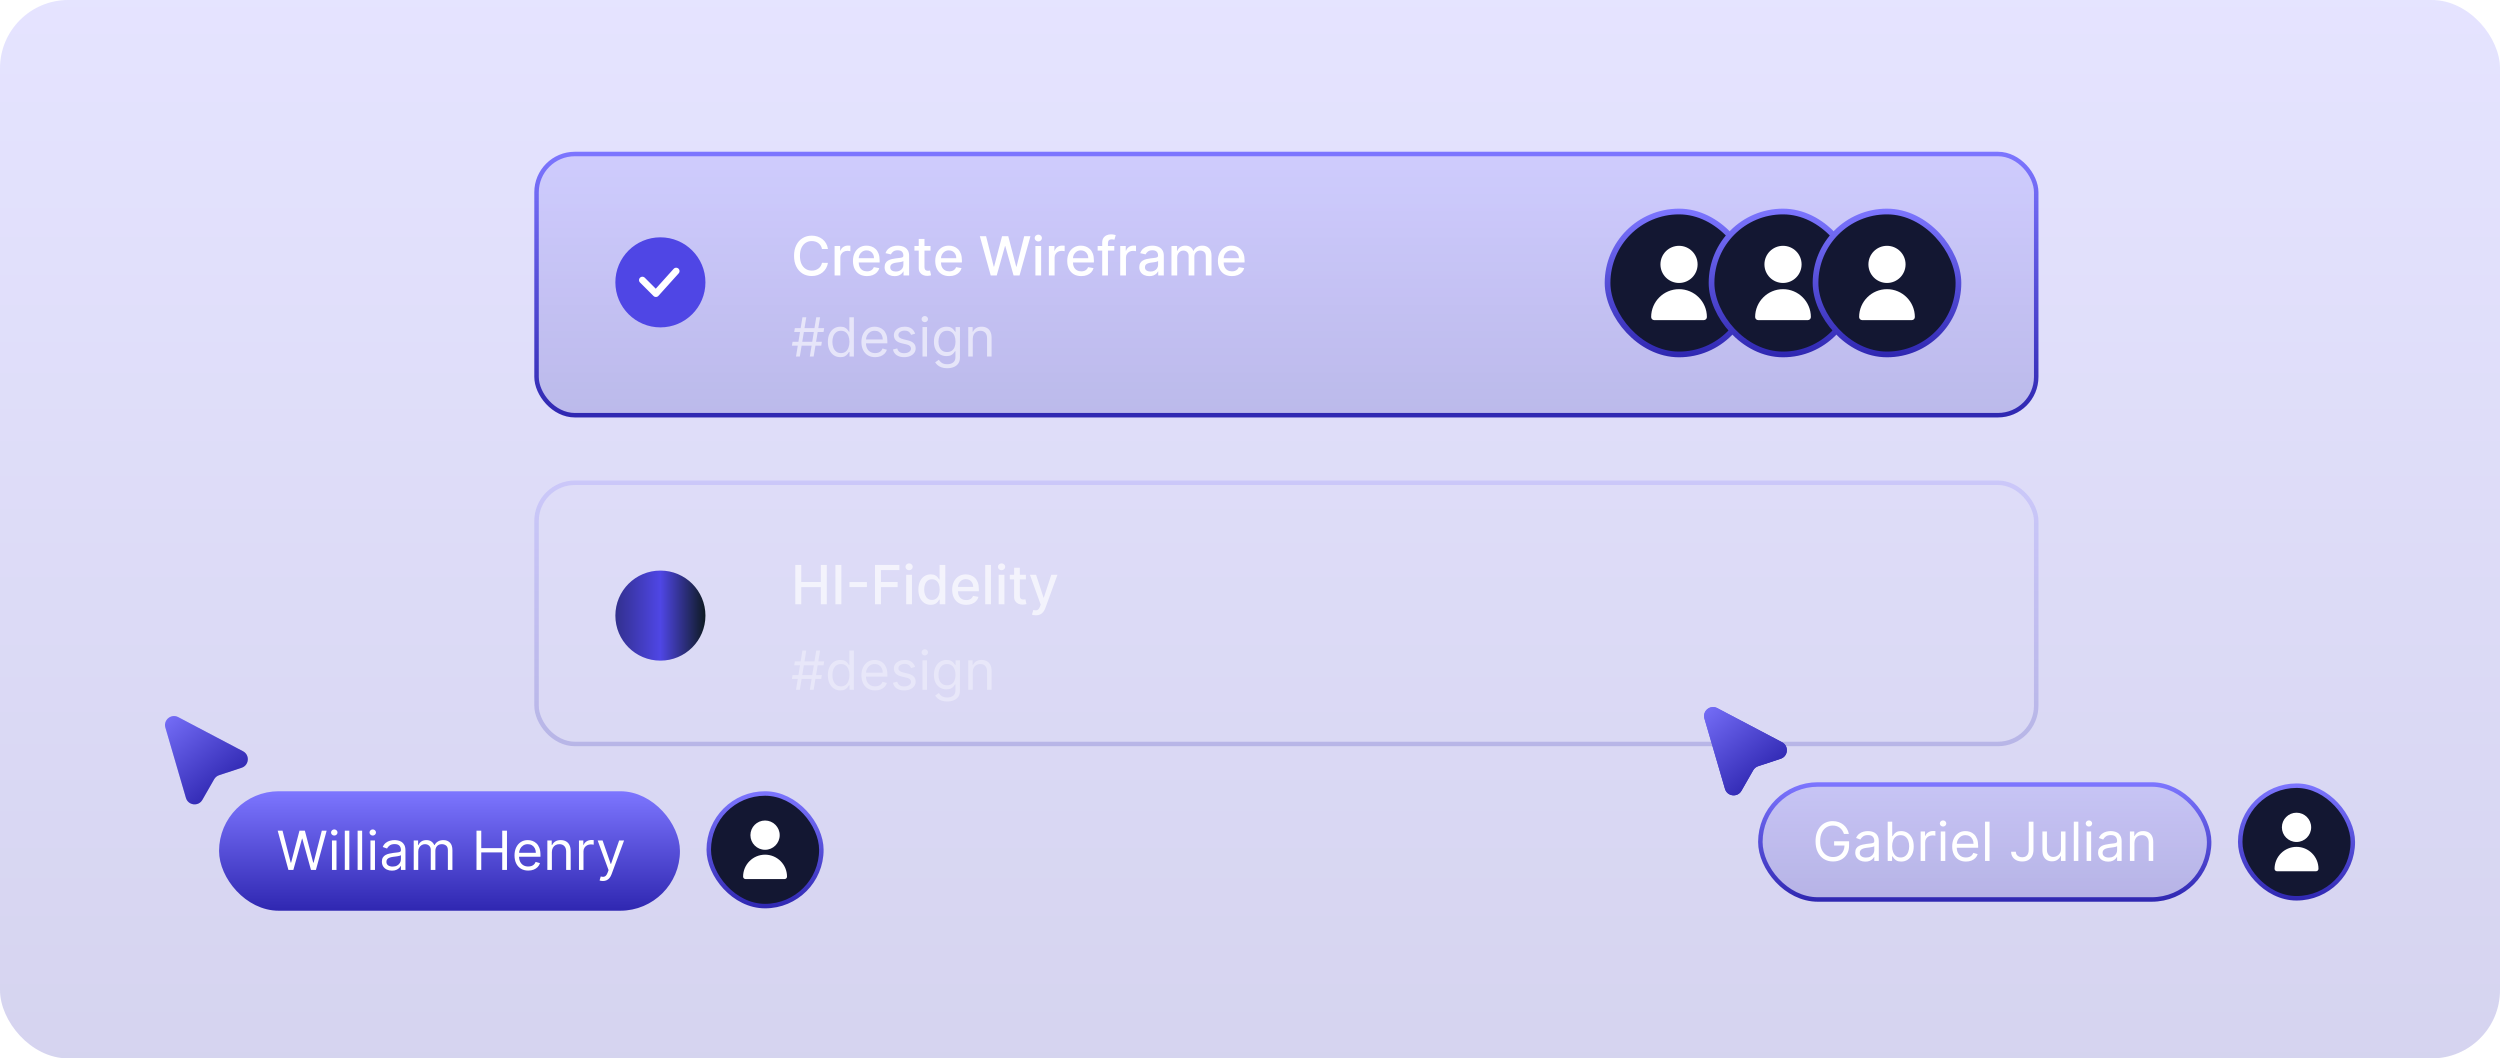 <svg width="659" height="279" viewBox="0 0 659 279" fill="none" xmlns="http://www.w3.org/2000/svg">
<rect width="659" height="279" rx="18" fill="url(#paint0_linear_6001_1010)" fill-opacity="0.2"/>
<g filter="url(#filter0_d_6001_1010)">
<path d="M42.408 190.611C41.82 188.599 43.938 186.868 45.794 187.845L62.869 196.84C64.721 197.816 64.495 200.538 62.507 201.195L56.578 203.154C56.022 203.338 55.554 203.721 55.263 204.229L52.162 209.649C51.122 211.466 48.41 211.146 47.822 209.136L42.408 190.611Z" fill="url(#paint1_linear_6001_1010)"/>
<path d="M42.693 190.529C42.178 188.768 44.033 187.252 45.656 188.108L62.73 197.103C64.351 197.956 64.154 200.339 62.414 200.914L56.485 202.872C55.859 203.079 55.332 203.51 55.005 204.082L51.905 209.502C50.995 211.092 48.621 210.811 48.107 209.053L42.693 190.529Z" stroke="url(#paint2_linear_6001_1010)" stroke-opacity="0.2" stroke-width="0.594"/>
</g>
<rect x="58.336" y="209.165" width="120.304" height="30.31" rx="15.155" fill="url(#paint3_linear_6001_1010)"/>
<rect x="58.336" y="209.165" width="120.304" height="30.31" rx="15.155" stroke="url(#paint4_linear_6001_1010)" stroke-width="1.187"/>
<path d="M76.029 229.32L73.196 218.959H74.471L76.636 227.397H76.737L78.943 218.959H80.359L82.565 227.397H82.666L84.831 218.959H86.106L83.273 229.32H81.978L79.692 221.064H79.611L77.324 229.32H76.029ZM87.507 229.32V221.549H88.701V229.32H87.507ZM88.114 220.254C87.882 220.254 87.681 220.175 87.512 220.017C87.347 219.858 87.264 219.668 87.264 219.445C87.264 219.222 87.347 219.032 87.512 218.873C87.681 218.715 87.882 218.636 88.114 218.636C88.347 218.636 88.546 218.715 88.711 218.873C88.88 219.032 88.964 219.222 88.964 219.445C88.964 219.668 88.88 219.858 88.711 220.017C88.546 220.175 88.347 220.254 88.114 220.254ZM92.082 218.959V229.32H90.888V218.959H92.082ZM95.462 218.959V229.32H94.268V218.959H95.462ZM97.649 229.32V221.549H98.843V229.32H97.649ZM98.256 220.254C98.023 220.254 97.823 220.175 97.654 220.017C97.489 219.858 97.406 219.668 97.406 219.445C97.406 219.222 97.489 219.032 97.654 218.873C97.823 218.715 98.023 218.636 98.256 218.636C98.489 218.636 98.688 218.715 98.853 218.873C99.022 219.032 99.106 219.222 99.106 219.445C99.106 219.668 99.022 219.858 98.853 220.017C98.688 220.175 98.489 220.254 98.256 220.254ZM103.316 229.502C102.824 229.502 102.377 229.409 101.975 229.224C101.574 229.035 101.255 228.763 101.019 228.409C100.783 228.052 100.665 227.62 100.665 227.114C100.665 226.669 100.753 226.308 100.928 226.032C101.104 225.752 101.338 225.532 101.631 225.374C101.925 225.215 102.249 225.097 102.603 225.02C102.96 224.939 103.319 224.875 103.68 224.828C104.152 224.767 104.535 224.721 104.829 224.691C105.125 224.657 105.341 224.602 105.476 224.524C105.614 224.446 105.683 224.312 105.683 224.119V224.079C105.683 223.58 105.547 223.192 105.274 222.915C105.004 222.639 104.594 222.5 104.044 222.5C103.474 222.5 103.028 222.625 102.704 222.875C102.38 223.124 102.152 223.391 102.021 223.674L100.888 223.269C101.09 222.797 101.36 222.43 101.697 222.167C102.038 221.9 102.409 221.715 102.81 221.61C103.215 221.502 103.613 221.448 104.004 221.448C104.254 221.448 104.54 221.479 104.864 221.539C105.191 221.597 105.506 221.716 105.81 221.898C106.117 222.081 106.371 222.355 106.574 222.723C106.776 223.091 106.877 223.583 106.877 224.2V229.32H105.683V228.267H105.623C105.542 228.436 105.407 228.617 105.218 228.809C105.029 229.001 104.778 229.165 104.464 229.299C104.151 229.434 103.768 229.502 103.316 229.502ZM103.498 228.429C103.97 228.429 104.368 228.337 104.692 228.151C105.019 227.966 105.265 227.726 105.431 227.433C105.599 227.139 105.683 226.831 105.683 226.507V225.414C105.633 225.475 105.522 225.531 105.35 225.581C105.181 225.628 104.985 225.671 104.763 225.708C104.544 225.741 104.329 225.772 104.12 225.799C103.915 225.822 103.748 225.843 103.619 225.86C103.309 225.9 103.019 225.966 102.749 226.057C102.483 226.144 102.267 226.278 102.102 226.456C101.94 226.632 101.859 226.871 101.859 227.175C101.859 227.59 102.012 227.903 102.319 228.116C102.63 228.325 103.023 228.429 103.498 228.429ZM109.056 229.32V221.549H110.21V222.764H110.311C110.473 222.349 110.734 222.027 111.095 221.797C111.456 221.565 111.889 221.448 112.395 221.448C112.908 221.448 113.334 221.565 113.675 221.797C114.019 222.027 114.287 222.349 114.479 222.764H114.56C114.759 222.362 115.058 222.044 115.456 221.807C115.854 221.568 116.331 221.448 116.887 221.448C117.582 221.448 118.15 221.666 118.592 222.101C119.034 222.533 119.255 223.205 119.255 224.119V229.32H118.061V224.119C118.061 223.546 117.904 223.136 117.591 222.89C117.277 222.644 116.908 222.521 116.483 222.521C115.936 222.521 115.513 222.686 115.213 223.016C114.913 223.344 114.763 223.758 114.763 224.261V229.32H113.549V223.998C113.549 223.556 113.405 223.2 113.119 222.93C112.832 222.657 112.463 222.521 112.011 222.521C111.7 222.521 111.41 222.603 111.141 222.769C110.874 222.934 110.658 223.163 110.493 223.457C110.331 223.747 110.25 224.082 110.25 224.463V229.32H109.056ZM125.606 229.32V218.959H126.861V223.573H132.385V218.959H133.639V229.32H132.385V224.686H126.861V229.32H125.606ZM139.247 229.482C138.498 229.482 137.853 229.316 137.31 228.986C136.77 228.652 136.353 228.187 136.06 227.59C135.77 226.989 135.625 226.291 135.625 225.495C135.625 224.699 135.77 223.998 136.06 223.391C136.353 222.78 136.762 222.305 137.284 221.964C137.81 221.62 138.424 221.448 139.126 221.448C139.53 221.448 139.93 221.516 140.325 221.651C140.719 221.786 141.078 222.005 141.402 222.308C141.726 222.608 141.984 223.006 142.176 223.502C142.368 223.998 142.464 224.608 142.464 225.333V225.839H136.475V224.807H141.25C141.25 224.369 141.163 223.978 140.987 223.634C140.815 223.29 140.569 223.018 140.249 222.819C139.932 222.62 139.557 222.521 139.126 222.521C138.65 222.521 138.239 222.639 137.891 222.875C137.547 223.108 137.283 223.411 137.097 223.785C136.912 224.16 136.819 224.561 136.819 224.989V225.677C136.819 226.264 136.92 226.762 137.122 227.17C137.328 227.574 137.613 227.883 137.977 228.095C138.342 228.305 138.765 228.409 139.247 228.409C139.561 228.409 139.844 228.365 140.097 228.278C140.353 228.187 140.574 228.052 140.76 227.873C140.945 227.691 141.088 227.465 141.19 227.195L142.343 227.519C142.222 227.91 142.018 228.254 141.731 228.551C141.444 228.844 141.09 229.074 140.669 229.239C140.247 229.401 139.773 229.482 139.247 229.482ZM145.474 224.645V229.32H144.281V221.549H145.434V222.764H145.535C145.717 222.369 145.994 222.052 146.365 221.813C146.736 221.57 147.215 221.448 147.801 221.448C148.328 221.448 148.788 221.556 149.182 221.772C149.577 221.984 149.884 222.308 150.103 222.743C150.322 223.175 150.432 223.721 150.432 224.382V229.32H149.238V224.463C149.238 223.853 149.08 223.377 148.763 223.037C148.446 222.693 148.011 222.521 147.457 222.521C147.076 222.521 146.736 222.603 146.436 222.769C146.139 222.934 145.904 223.175 145.732 223.492C145.56 223.809 145.474 224.193 145.474 224.645ZM152.614 229.32V221.549H153.767V222.723H153.848C153.99 222.339 154.246 222.027 154.617 221.787C154.988 221.548 155.406 221.428 155.871 221.428C155.959 221.428 156.069 221.43 156.2 221.433C156.332 221.436 156.431 221.442 156.499 221.448V222.662C156.458 222.652 156.365 222.637 156.22 222.617C156.079 222.593 155.929 222.581 155.77 222.581C155.393 222.581 155.055 222.661 154.758 222.819C154.465 222.974 154.232 223.19 154.06 223.467C153.892 223.74 153.807 224.052 153.807 224.403V229.32H152.614ZM158.919 232.234C158.717 232.234 158.537 232.217 158.378 232.183C158.22 232.153 158.11 232.122 158.049 232.092L158.353 231.04C158.643 231.114 158.899 231.141 159.122 231.121C159.344 231.1 159.542 231.001 159.714 230.822C159.889 230.647 160.049 230.362 160.194 229.967L160.417 229.36L157.543 221.549H158.838L160.983 227.741H161.064L163.209 221.549H164.504L161.206 230.453C161.057 230.854 160.874 231.186 160.654 231.449C160.435 231.716 160.181 231.913 159.891 232.041C159.604 232.169 159.28 232.234 158.919 232.234Z" fill="white"/>
<rect x="186.827" y="209.165" width="29.683" height="29.683" rx="14.841" fill="#131732"/>
<rect x="186.827" y="209.165" width="29.683" height="29.683" rx="14.841" stroke="url(#paint5_linear_6001_1010)" stroke-width="1.187"/>
<g clip-path="url(#clip0_6001_1010)">
<path d="M201.669 224.006C203.8 224.006 205.528 222.278 205.528 220.147C205.528 218.016 203.8 216.288 201.669 216.288C199.538 216.288 197.811 218.016 197.811 220.147C197.811 222.278 199.538 224.006 201.669 224.006Z" fill="white"/>
<path d="M201.669 225.292C198.474 225.296 195.884 227.885 195.881 231.08C195.881 231.436 196.169 231.724 196.524 231.724H206.814C207.169 231.724 207.457 231.436 207.457 231.08C207.454 227.885 204.864 225.296 201.669 225.292Z" fill="white"/>
</g>
<rect x="141.434" y="40.594" width="395.312" height="68.853" rx="10.091" fill="url(#paint6_linear_6001_1010)" fill-opacity="0.2" stroke="url(#paint7_linear_6001_1010)" stroke-width="1.187"/>
<path d="M218.25 65.629H216.672C216.611 65.292 216.498 64.995 216.333 64.739C216.167 64.482 215.965 64.265 215.726 64.086C215.486 63.907 215.218 63.772 214.921 63.681C214.628 63.59 214.316 63.545 213.985 63.545C213.389 63.545 212.854 63.695 212.382 63.995C211.913 64.295 211.542 64.735 211.269 65.315C210.999 65.895 210.864 66.604 210.864 67.44C210.864 68.283 210.999 68.995 211.269 69.575C211.542 70.155 211.915 70.593 212.387 70.89C212.859 71.187 213.39 71.335 213.98 71.335C214.308 71.335 214.618 71.291 214.911 71.204C215.208 71.113 215.476 70.979 215.716 70.804C215.955 70.629 216.157 70.415 216.323 70.162C216.491 69.905 216.608 69.612 216.672 69.281L218.25 69.286C218.166 69.796 218.002 70.264 217.759 70.693C217.52 71.118 217.211 71.485 216.834 71.796C216.459 72.102 216.031 72.34 215.549 72.509C215.066 72.677 214.54 72.762 213.97 72.762C213.073 72.762 212.274 72.549 211.572 72.124C210.871 71.696 210.318 71.084 209.913 70.288C209.512 69.492 209.311 68.543 209.311 67.44C209.311 66.334 209.514 65.384 209.918 64.592C210.323 63.796 210.876 63.185 211.578 62.761C212.279 62.332 213.077 62.118 213.97 62.118C214.52 62.118 215.033 62.197 215.508 62.356C215.987 62.511 216.417 62.74 216.798 63.044C217.179 63.344 217.495 63.712 217.744 64.147C217.994 64.578 218.162 65.072 218.25 65.629ZM219.999 72.62V64.85H221.461V66.084H221.542C221.684 65.666 221.933 65.337 222.291 65.098C222.652 64.855 223.06 64.734 223.515 64.734C223.609 64.734 223.721 64.737 223.849 64.744C223.98 64.75 224.083 64.759 224.157 64.769V66.216C224.097 66.199 223.989 66.18 223.834 66.16C223.678 66.136 223.523 66.125 223.368 66.125C223.011 66.125 222.692 66.201 222.412 66.352C222.136 66.501 221.916 66.708 221.754 66.975C221.593 67.238 221.512 67.538 221.512 67.875V72.62H219.999ZM228.537 72.777C227.771 72.777 227.112 72.613 226.559 72.286C226.009 71.956 225.584 71.492 225.284 70.895C224.987 70.295 224.839 69.592 224.839 68.786C224.839 67.99 224.987 67.288 225.284 66.681C225.584 66.074 226.003 65.6 226.539 65.26C227.078 64.919 227.709 64.749 228.431 64.749C228.869 64.749 229.294 64.821 229.706 64.966C230.117 65.111 230.486 65.339 230.813 65.649C231.141 65.959 231.399 66.362 231.587 66.858C231.776 67.351 231.871 67.949 231.871 68.654V69.19H225.694V68.057H230.389C230.389 67.659 230.308 67.307 230.146 67C229.984 66.69 229.756 66.445 229.463 66.266C229.173 66.088 228.832 65.998 228.441 65.998C228.016 65.998 227.645 66.103 227.328 66.312C227.014 66.518 226.771 66.787 226.599 67.121C226.431 67.452 226.347 67.811 226.347 68.199V69.084C226.347 69.603 226.438 70.045 226.62 70.409C226.805 70.774 227.063 71.052 227.394 71.244C227.724 71.433 228.11 71.527 228.552 71.527C228.839 71.527 229.1 71.487 229.336 71.406C229.572 71.322 229.776 71.197 229.948 71.032C230.12 70.866 230.252 70.662 230.343 70.42L231.775 70.678C231.66 71.099 231.454 71.468 231.157 71.785C230.864 72.099 230.495 72.344 230.05 72.519C229.608 72.691 229.104 72.777 228.537 72.777ZM235.81 72.792C235.318 72.792 234.873 72.701 234.475 72.519C234.077 72.334 233.761 72.065 233.529 71.715C233.299 71.364 233.185 70.934 233.185 70.425C233.185 69.986 233.269 69.625 233.438 69.342C233.606 69.059 233.834 68.835 234.121 68.669C234.407 68.504 234.728 68.379 235.082 68.295C235.436 68.211 235.797 68.147 236.164 68.103C236.63 68.049 237.007 68.005 237.298 67.971C237.588 67.934 237.798 67.875 237.93 67.794C238.061 67.713 238.127 67.582 238.127 67.4V67.364C238.127 66.922 238.002 66.58 237.753 66.337C237.507 66.094 237.139 65.973 236.65 65.973C236.141 65.973 235.739 66.086 235.446 66.312C235.156 66.534 234.955 66.782 234.844 67.055L233.422 66.732C233.591 66.26 233.837 65.879 234.161 65.588C234.488 65.295 234.864 65.083 235.289 64.951C235.714 64.816 236.161 64.749 236.63 64.749C236.94 64.749 237.269 64.786 237.616 64.86C237.967 64.931 238.294 65.062 238.598 65.255C238.905 65.447 239.156 65.722 239.351 66.079C239.547 66.433 239.645 66.894 239.645 67.46V72.62H238.168V71.558H238.107C238.009 71.753 237.862 71.946 237.667 72.135C237.471 72.323 237.22 72.48 236.913 72.605C236.606 72.73 236.239 72.792 235.81 72.792ZM236.139 71.578C236.557 71.578 236.915 71.495 237.212 71.33C237.512 71.165 237.739 70.949 237.894 70.683C238.053 70.413 238.132 70.124 238.132 69.818V68.816C238.078 68.87 237.974 68.921 237.819 68.968C237.667 69.011 237.493 69.05 237.298 69.084C237.102 69.114 236.911 69.143 236.726 69.17C236.54 69.194 236.385 69.214 236.26 69.231C235.967 69.268 235.699 69.33 235.456 69.418C235.217 69.506 235.024 69.632 234.879 69.797C234.738 69.959 234.667 70.175 234.667 70.445C234.667 70.819 234.805 71.103 235.082 71.295C235.358 71.484 235.711 71.578 236.139 71.578ZM245.287 64.85V66.064H241.042V64.85H245.287ZM242.18 62.988H243.693V70.339C243.693 70.632 243.737 70.853 243.825 71.001C243.912 71.146 244.025 71.246 244.164 71.3C244.305 71.35 244.459 71.376 244.624 71.376C244.745 71.376 244.852 71.367 244.943 71.35C245.034 71.334 245.104 71.32 245.155 71.31L245.428 72.559C245.341 72.593 245.216 72.627 245.054 72.661C244.892 72.698 244.69 72.718 244.447 72.721C244.049 72.728 243.678 72.657 243.334 72.509C242.99 72.36 242.712 72.131 242.499 71.821C242.287 71.511 242.18 71.121 242.18 70.652V62.988ZM250.225 72.777C249.46 72.777 248.8 72.613 248.247 72.286C247.697 71.956 247.273 71.492 246.972 70.895C246.676 70.295 246.527 69.592 246.527 68.786C246.527 67.99 246.676 67.288 246.972 66.681C247.273 66.074 247.691 65.6 248.227 65.26C248.767 64.919 249.397 64.749 250.119 64.749C250.557 64.749 250.982 64.821 251.394 64.966C251.805 65.111 252.174 65.339 252.502 65.649C252.829 65.959 253.087 66.362 253.276 66.858C253.464 67.351 253.559 67.949 253.559 68.654V69.19H247.382V68.057H252.077C252.077 67.659 251.996 67.307 251.834 67C251.672 66.69 251.444 66.445 251.151 66.266C250.861 66.088 250.52 65.998 250.129 65.998C249.704 65.998 249.333 66.103 249.016 66.312C248.702 66.518 248.46 66.787 248.288 67.121C248.119 67.452 248.035 67.811 248.035 68.199V69.084C248.035 69.603 248.126 70.045 248.308 70.409C248.493 70.774 248.751 71.052 249.082 71.244C249.412 71.433 249.799 71.527 250.24 71.527C250.527 71.527 250.788 71.487 251.024 71.406C251.261 71.322 251.465 71.197 251.637 71.032C251.809 70.866 251.94 70.662 252.031 70.42L253.463 70.678C253.348 71.099 253.142 71.468 252.846 71.785C252.552 72.099 252.183 72.344 251.738 72.519C251.296 72.691 250.792 72.777 250.225 72.777ZM261.157 72.62L258.284 62.26H259.928L261.946 70.283H262.042L264.142 62.26H265.771L267.87 70.288H267.966L269.98 62.26H271.629L268.75 72.62H267.177L264.997 64.86H264.916L262.735 72.62H261.157ZM272.933 72.62V64.85H274.445V72.62H272.933ZM273.697 63.651C273.434 63.651 273.208 63.563 273.019 63.388C272.833 63.209 272.74 62.997 272.74 62.751C272.74 62.501 272.833 62.288 273.019 62.113C273.208 61.934 273.434 61.845 273.697 61.845C273.96 61.845 274.184 61.934 274.369 62.113C274.558 62.288 274.653 62.501 274.653 62.751C274.653 62.997 274.558 63.209 274.369 63.388C274.184 63.563 273.96 63.651 273.697 63.651ZM276.48 72.62V64.85H277.942V66.084H278.023C278.165 65.666 278.414 65.337 278.772 65.098C279.133 64.855 279.541 64.734 279.996 64.734C280.09 64.734 280.202 64.737 280.33 64.744C280.461 64.75 280.564 64.759 280.638 64.769V66.216C280.578 66.199 280.47 66.18 280.315 66.16C280.16 66.136 280.004 66.125 279.849 66.125C279.492 66.125 279.173 66.201 278.893 66.352C278.617 66.501 278.397 66.708 278.236 66.975C278.074 67.238 277.993 67.538 277.993 67.875V72.62H276.48ZM285.018 72.777C284.253 72.777 283.593 72.613 283.04 72.286C282.49 71.956 282.065 71.492 281.765 70.895C281.469 70.295 281.32 69.592 281.32 68.786C281.32 67.99 281.469 67.288 281.765 66.681C282.065 66.074 282.484 65.6 283.02 65.26C283.559 64.919 284.19 64.749 284.912 64.749C285.35 64.749 285.775 64.821 286.187 64.966C286.598 65.111 286.967 65.339 287.295 65.649C287.622 65.959 287.88 66.362 288.069 66.858C288.257 67.351 288.352 67.949 288.352 68.654V69.19H282.175V68.057H286.87C286.87 67.659 286.789 67.307 286.627 67C286.465 66.69 286.237 66.445 285.944 66.266C285.654 66.088 285.313 65.998 284.922 65.998C284.497 65.998 284.126 66.103 283.809 66.312C283.495 66.518 283.253 66.787 283.081 67.121C282.912 67.452 282.828 67.811 282.828 68.199V69.084C282.828 69.603 282.919 70.045 283.101 70.409C283.286 70.774 283.544 71.052 283.875 71.244C284.205 71.433 284.591 71.527 285.033 71.527C285.32 71.527 285.581 71.487 285.817 71.406C286.053 71.322 286.257 71.197 286.429 71.032C286.601 70.866 286.733 70.662 286.824 70.42L288.256 70.678C288.141 71.099 287.935 71.468 287.639 71.785C287.345 72.099 286.976 72.344 286.531 72.519C286.089 72.691 285.585 72.777 285.018 72.777ZM293.728 64.85V66.064H289.337V64.85H293.728ZM290.541 72.62V63.949C290.541 63.464 290.647 63.061 290.86 62.74C291.072 62.417 291.354 62.175 291.704 62.017C292.055 61.855 292.436 61.774 292.848 61.774C293.151 61.774 293.411 61.799 293.627 61.85C293.843 61.897 294.003 61.941 294.107 61.981L293.753 63.206C293.682 63.185 293.591 63.162 293.48 63.135C293.369 63.105 293.234 63.089 293.075 63.089C292.708 63.089 292.445 63.181 292.286 63.363C292.131 63.545 292.054 63.808 292.054 64.152V72.62H290.541ZM295.289 72.62V64.85H296.751V66.084H296.832C296.973 65.666 297.223 65.337 297.58 65.098C297.941 64.855 298.349 64.734 298.804 64.734C298.899 64.734 299.01 64.737 299.138 64.744C299.27 64.75 299.373 64.759 299.447 64.769V66.216C299.386 66.199 299.278 66.18 299.123 66.16C298.968 66.136 298.813 66.125 298.658 66.125C298.3 66.125 297.982 66.201 297.702 66.352C297.425 66.501 297.206 66.708 297.044 66.975C296.882 67.238 296.801 67.538 296.801 67.875V72.62H295.289ZM302.948 72.792C302.455 72.792 302.01 72.701 301.612 72.519C301.214 72.334 300.899 72.065 300.666 71.715C300.437 71.364 300.322 70.934 300.322 70.425C300.322 69.986 300.406 69.625 300.575 69.342C300.744 69.059 300.971 68.835 301.258 68.669C301.545 68.504 301.865 68.379 302.219 68.295C302.573 68.211 302.934 68.147 303.302 68.103C303.767 68.049 304.145 68.005 304.435 67.971C304.725 67.934 304.936 67.875 305.067 67.794C305.199 67.713 305.265 67.582 305.265 67.4V67.364C305.265 66.922 305.14 66.58 304.89 66.337C304.644 66.094 304.276 65.973 303.787 65.973C303.278 65.973 302.877 66.086 302.583 66.312C302.293 66.534 302.093 66.782 301.981 67.055L300.56 66.732C300.728 66.26 300.975 65.879 301.298 65.588C301.626 65.295 302.002 65.083 302.427 64.951C302.851 64.816 303.298 64.749 303.767 64.749C304.077 64.749 304.406 64.786 304.754 64.86C305.104 64.931 305.431 65.062 305.735 65.255C306.042 65.447 306.293 65.722 306.489 66.079C306.684 66.433 306.782 66.894 306.782 67.46V72.62H305.305V71.558H305.244C305.146 71.753 305 71.946 304.804 72.135C304.609 72.323 304.357 72.48 304.05 72.605C303.743 72.73 303.376 72.792 302.948 72.792ZM303.276 71.578C303.695 71.578 304.052 71.495 304.349 71.33C304.649 71.165 304.877 70.949 305.032 70.683C305.19 70.413 305.27 70.124 305.27 69.818V68.816C305.216 68.87 305.111 68.921 304.956 68.968C304.804 69.011 304.63 69.05 304.435 69.084C304.239 69.114 304.049 69.143 303.863 69.17C303.678 69.194 303.523 69.214 303.398 69.231C303.104 69.268 302.836 69.33 302.593 69.418C302.354 69.506 302.162 69.632 302.017 69.797C301.875 69.959 301.804 70.175 301.804 70.445C301.804 70.819 301.943 71.103 302.219 71.295C302.496 71.484 302.848 71.578 303.276 71.578ZM308.797 72.62V64.85H310.249V66.115H310.345C310.507 65.686 310.771 65.352 311.139 65.113C311.507 64.87 311.947 64.749 312.459 64.749C312.979 64.749 313.414 64.87 313.764 65.113C314.119 65.356 314.38 65.69 314.549 66.115H314.63C314.815 65.7 315.11 65.369 315.515 65.123C315.92 64.874 316.402 64.749 316.962 64.749C317.666 64.749 318.241 64.97 318.687 65.411C319.135 65.853 319.359 66.519 319.359 67.41V72.62H317.847V67.551C317.847 67.025 317.704 66.644 317.417 66.408C317.13 66.172 316.788 66.054 316.39 66.054C315.898 66.054 315.515 66.206 315.242 66.509C314.968 66.809 314.832 67.195 314.832 67.668V72.62H313.324V67.455C313.324 67.034 313.193 66.695 312.93 66.438C312.667 66.182 312.324 66.054 311.903 66.054C311.616 66.054 311.351 66.13 311.109 66.281C310.869 66.43 310.675 66.637 310.527 66.904C310.382 67.17 310.309 67.479 310.309 67.829V72.62H308.797ZM324.736 72.777C323.97 72.777 323.311 72.613 322.758 72.286C322.208 71.956 321.783 71.492 321.483 70.895C321.186 70.295 321.038 69.592 321.038 68.786C321.038 67.99 321.186 67.288 321.483 66.681C321.783 66.074 322.201 65.6 322.737 65.26C323.277 64.919 323.908 64.749 324.629 64.749C325.068 64.749 325.493 64.821 325.904 64.966C326.316 65.111 326.685 65.339 327.012 65.649C327.339 65.959 327.597 66.362 327.786 66.858C327.975 67.351 328.069 67.949 328.069 68.654V69.19H321.893V68.057H326.587C326.587 67.659 326.506 67.307 326.344 67C326.182 66.69 325.955 66.445 325.661 66.266C325.371 66.088 325.031 65.998 324.64 65.998C324.215 65.998 323.844 66.103 323.527 66.312C323.213 66.518 322.97 66.787 322.798 67.121C322.63 67.452 322.545 67.811 322.545 68.199V69.084C322.545 69.603 322.636 70.045 322.818 70.409C323.004 70.774 323.262 71.052 323.592 71.244C323.923 71.433 324.309 71.527 324.751 71.527C325.038 71.527 325.299 71.487 325.535 71.406C325.771 71.322 325.975 71.197 326.147 71.032C326.319 70.866 326.451 70.662 326.542 70.42L327.973 70.678C327.859 71.099 327.653 71.468 327.356 71.785C327.063 72.099 326.693 72.344 326.248 72.519C325.806 72.691 325.302 72.777 324.736 72.777Z" fill="white"/>
<path d="M213.465 93.988L215.165 83.628H216.177L214.477 93.988H213.465ZM208.751 91.115L208.913 90.103H216.642L216.48 91.115H208.751ZM209.823 93.988L211.523 83.628H212.535L210.835 93.988H209.823ZM209.358 87.513L209.52 86.501H217.249L217.087 87.513H209.358ZM221.521 94.15C220.874 94.15 220.302 93.987 219.807 93.659C219.311 93.329 218.923 92.863 218.643 92.263C218.363 91.659 218.223 90.946 218.223 90.123C218.223 89.307 218.363 88.599 218.643 87.999C218.923 87.398 219.312 86.935 219.812 86.607C220.311 86.28 220.887 86.117 221.542 86.117C222.048 86.117 222.447 86.201 222.741 86.37C223.037 86.535 223.263 86.724 223.419 86.936C223.577 87.145 223.7 87.317 223.788 87.452H223.889V83.628H225.083V93.988H223.929V92.794H223.788C223.7 92.936 223.575 93.115 223.413 93.331C223.252 93.543 223.021 93.734 222.72 93.902C222.42 94.067 222.021 94.15 221.521 94.15ZM221.683 93.078C222.162 93.078 222.567 92.953 222.897 92.703C223.228 92.45 223.479 92.101 223.651 91.656C223.823 91.207 223.909 90.69 223.909 90.103C223.909 89.523 223.825 89.015 223.656 88.58C223.488 88.142 223.238 87.801 222.908 87.558C222.577 87.312 222.169 87.189 221.683 87.189C221.177 87.189 220.756 87.319 220.419 87.579C220.085 87.835 219.834 88.184 219.665 88.626C219.5 89.064 219.417 89.557 219.417 90.103C219.417 90.656 219.501 91.159 219.67 91.611C219.842 92.059 220.095 92.417 220.429 92.683C220.766 92.946 221.184 93.078 221.683 93.078ZM230.693 94.15C229.944 94.15 229.298 93.985 228.756 93.654C228.216 93.32 227.799 92.855 227.506 92.258C227.216 91.658 227.071 90.96 227.071 90.164C227.071 89.368 227.216 88.666 227.506 88.059C227.799 87.449 228.207 86.973 228.73 86.633C229.256 86.289 229.87 86.117 230.572 86.117C230.976 86.117 231.376 86.184 231.771 86.319C232.165 86.454 232.524 86.673 232.848 86.977C233.172 87.277 233.43 87.675 233.622 88.171C233.814 88.666 233.91 89.277 233.91 90.002V90.508H227.921V89.476H232.696C232.696 89.037 232.609 88.646 232.433 88.302C232.261 87.958 232.015 87.687 231.695 87.488C231.378 87.289 231.003 87.189 230.572 87.189C230.096 87.189 229.685 87.307 229.337 87.543C228.993 87.776 228.729 88.079 228.543 88.454C228.358 88.828 228.265 89.23 228.265 89.658V90.346C228.265 90.933 228.366 91.43 228.568 91.838C228.774 92.243 229.059 92.552 229.423 92.764C229.787 92.973 230.211 93.078 230.693 93.078C231.007 93.078 231.29 93.034 231.543 92.946C231.799 92.855 232.02 92.72 232.206 92.541C232.391 92.359 232.534 92.133 232.636 91.864L233.789 92.187C233.668 92.579 233.464 92.922 233.177 93.219C232.89 93.513 232.536 93.742 232.115 93.907C231.693 94.069 231.219 94.15 230.693 94.15ZM241.23 87.958L240.158 88.262C240.091 88.083 239.991 87.909 239.859 87.741C239.731 87.569 239.556 87.427 239.333 87.316C239.111 87.204 238.826 87.149 238.478 87.149C238.003 87.149 237.607 87.258 237.29 87.478C236.976 87.693 236.819 87.968 236.819 88.302C236.819 88.599 236.927 88.833 237.143 89.005C237.359 89.177 237.696 89.321 238.155 89.435L239.308 89.719C240.003 89.887 240.52 90.145 240.861 90.493C241.202 90.837 241.372 91.28 241.372 91.823C241.372 92.268 241.244 92.666 240.988 93.017C240.735 93.368 240.381 93.644 239.925 93.847C239.47 94.049 238.94 94.15 238.337 94.15C237.544 94.15 236.888 93.978 236.369 93.634C235.85 93.29 235.521 92.787 235.382 92.126L236.516 91.843C236.624 92.261 236.828 92.575 237.128 92.784C237.431 92.993 237.828 93.098 238.317 93.098C238.873 93.098 239.315 92.98 239.642 92.744C239.972 92.504 240.138 92.218 240.138 91.884C240.138 91.614 240.043 91.388 239.854 91.206C239.666 91.02 239.376 90.882 238.984 90.791L237.689 90.487C236.978 90.319 236.455 90.058 236.121 89.703C235.791 89.346 235.625 88.899 235.625 88.363C235.625 87.924 235.748 87.537 235.995 87.199C236.244 86.862 236.583 86.597 237.011 86.405C237.443 86.213 237.932 86.117 238.478 86.117C239.247 86.117 239.851 86.285 240.289 86.623C240.731 86.96 241.045 87.405 241.23 87.958ZM243.169 93.988V86.218H244.363V93.988H243.169ZM243.776 84.923C243.544 84.923 243.343 84.844 243.174 84.685C243.009 84.527 242.926 84.336 242.926 84.114C242.926 83.891 243.009 83.7 243.174 83.542C243.343 83.383 243.544 83.304 243.776 83.304C244.009 83.304 244.208 83.383 244.373 83.542C244.542 83.7 244.626 83.891 244.626 84.114C244.626 84.336 244.542 84.527 244.373 84.685C244.208 84.844 244.009 84.923 243.776 84.923ZM249.686 97.064C249.109 97.064 248.614 96.99 248.199 96.841C247.784 96.696 247.438 96.504 247.162 96.265C246.889 96.028 246.671 95.776 246.509 95.506L247.46 94.838C247.568 94.98 247.705 95.142 247.87 95.324C248.035 95.509 248.261 95.669 248.548 95.804C248.838 95.942 249.217 96.012 249.686 96.012C250.313 96.012 250.831 95.86 251.239 95.556C251.647 95.253 251.851 94.777 251.851 94.13V92.552H251.75C251.662 92.693 251.538 92.868 251.376 93.078C251.217 93.283 250.988 93.467 250.688 93.629C250.391 93.787 249.99 93.867 249.484 93.867C248.856 93.867 248.293 93.718 247.794 93.422C247.298 93.125 246.905 92.693 246.615 92.126C246.329 91.56 246.185 90.872 246.185 90.063C246.185 89.267 246.325 88.574 246.605 87.983C246.885 87.39 247.275 86.931 247.774 86.607C248.273 86.28 248.85 86.117 249.504 86.117C250.01 86.117 250.411 86.201 250.708 86.37C251.008 86.535 251.237 86.724 251.396 86.936C251.558 87.145 251.683 87.317 251.77 87.452H251.892V86.218H253.045V94.211C253.045 94.879 252.893 95.421 252.59 95.84C252.29 96.261 251.885 96.57 251.376 96.765C250.87 96.964 250.307 97.064 249.686 97.064ZM249.646 92.794C250.125 92.794 250.529 92.685 250.86 92.466C251.19 92.246 251.442 91.931 251.614 91.519C251.786 91.108 251.872 90.616 251.872 90.042C251.872 89.483 251.787 88.988 251.619 88.56C251.45 88.132 251.2 87.796 250.87 87.553C250.539 87.311 250.131 87.189 249.646 87.189C249.14 87.189 248.718 87.317 248.381 87.574C248.047 87.83 247.796 88.174 247.627 88.606C247.462 89.037 247.379 89.516 247.379 90.042C247.379 90.582 247.464 91.059 247.632 91.474C247.804 91.885 248.057 92.209 248.391 92.445C248.728 92.678 249.147 92.794 249.646 92.794ZM256.424 89.314V93.988H255.231V86.218H256.384V87.432H256.485C256.667 87.037 256.944 86.72 257.315 86.481C257.686 86.238 258.165 86.117 258.751 86.117C259.278 86.117 259.738 86.225 260.132 86.441C260.527 86.653 260.834 86.977 261.053 87.412C261.272 87.844 261.382 88.39 261.382 89.051V93.988H260.188V89.132C260.188 88.521 260.03 88.046 259.713 87.705C259.396 87.361 258.961 87.189 258.407 87.189C258.026 87.189 257.686 87.272 257.386 87.437C257.089 87.602 256.854 87.844 256.682 88.16C256.51 88.478 256.424 88.862 256.424 89.314Z" fill="white" fill-opacity="0.6"/>
<circle cx="174.081" cy="74.428" r="11.871" fill="#4F46E5"/>
<path d="M169.333 73.834L172.894 77.395L178.236 71.46" stroke="white" stroke-width="1.781" stroke-linecap="round" stroke-linejoin="round"/>
<rect x="423.753" y="55.754" width="37.673" height="37.673" rx="18.837" fill="#131732"/>
<rect x="423.753" y="55.754" width="37.673" height="37.673" rx="18.837" stroke="url(#paint8_linear_6001_1010)" stroke-width="1.507"/>
<g clip-path="url(#clip1_6001_1010)">
<path d="M442.591 74.591C445.296 74.591 447.488 72.398 447.488 69.693C447.488 66.988 445.296 64.796 442.591 64.796C439.886 64.796 437.693 66.988 437.693 69.693C437.693 72.398 439.886 74.591 442.591 74.591Z" fill="white"/>
<path d="M442.59 76.223C438.535 76.228 435.249 79.514 435.244 83.57C435.244 84.02 435.61 84.386 436.06 84.386H449.12C449.571 84.386 449.937 84.02 449.937 83.57C449.932 79.514 446.646 76.228 442.59 76.223Z" fill="white"/>
</g>
<rect x="451.164" y="55.754" width="37.673" height="37.673" rx="18.837" fill="#131732"/>
<rect x="451.164" y="55.754" width="37.673" height="37.673" rx="18.837" stroke="url(#paint9_linear_6001_1010)" stroke-width="1.507"/>
<g clip-path="url(#clip2_6001_1010)">
<path d="M470.001 74.591C472.706 74.591 474.899 72.398 474.899 69.693C474.899 66.988 472.706 64.796 470.001 64.796C467.296 64.796 465.104 66.988 465.104 69.693C465.104 72.398 467.296 74.591 470.001 74.591Z" fill="white"/>
<path d="M470.001 76.223C465.945 76.228 462.659 79.514 462.654 83.57C462.654 84.02 463.02 84.386 463.471 84.386H476.531C476.981 84.386 477.347 84.02 477.347 83.57C477.342 79.514 474.056 76.228 470.001 76.223Z" fill="white"/>
</g>
<rect x="478.574" y="55.754" width="37.673" height="37.673" rx="18.837" fill="#131732"/>
<rect x="478.574" y="55.754" width="37.673" height="37.673" rx="18.837" stroke="url(#paint10_linear_6001_1010)" stroke-width="1.507"/>
<g clip-path="url(#clip3_6001_1010)">
<path d="M497.411 74.591C500.116 74.591 502.309 72.398 502.309 69.693C502.309 66.988 500.116 64.796 497.411 64.796C494.706 64.796 492.514 66.988 492.514 69.693C492.514 72.398 494.706 74.591 497.411 74.591Z" fill="white"/>
<path d="M497.411 76.223C493.355 76.228 490.069 79.514 490.064 83.57C490.064 84.02 490.43 84.386 490.881 84.386H503.941C504.391 84.386 504.757 84.02 504.757 83.57C504.752 79.514 501.466 76.228 497.411 76.223Z" fill="white"/>
</g>
<rect x="141.434" y="127.254" width="395.312" height="68.853" rx="10.091" stroke="url(#paint11_linear_6001_1010)" stroke-opacity="0.2" stroke-width="1.187"/>
<path opacity="0.67" d="M209.645 159.279V148.919H211.208V153.421H216.373V148.919H217.941V159.279H216.373V154.762H211.208V159.279H209.645ZM221.781 148.919V159.279H220.218V148.919H221.781ZM228.514 153.441V154.757H223.921V153.441H228.514ZM230.652 159.279V148.919H237.076V150.264H232.215V153.421H236.616V154.762H232.215V159.279H230.652ZM238.877 159.279V151.509H240.39V159.279H238.877ZM239.641 150.31C239.378 150.31 239.152 150.222 238.963 150.047C238.778 149.868 238.685 149.656 238.685 149.41C238.685 149.16 238.778 148.947 238.963 148.772C239.152 148.593 239.378 148.504 239.641 148.504C239.904 148.504 240.128 148.593 240.314 148.772C240.503 148.947 240.597 149.16 240.597 149.41C240.597 149.656 240.503 149.868 240.314 150.047C240.128 150.222 239.904 150.31 239.641 150.31ZM245.333 159.431C244.706 159.431 244.146 159.271 243.654 158.95C243.165 158.627 242.78 158.166 242.5 157.569C242.224 156.969 242.086 156.249 242.086 155.409C242.086 154.569 242.226 153.851 242.506 153.254C242.789 152.657 243.177 152.2 243.669 151.883C244.161 151.566 244.72 151.408 245.343 151.408C245.826 151.408 246.214 151.489 246.507 151.651C246.804 151.809 247.033 151.995 247.195 152.207C247.36 152.419 247.488 152.607 247.579 152.769H247.67V148.919H249.183V159.279H247.706V158.07H247.579C247.488 158.235 247.357 158.424 247.185 158.637C247.016 158.849 246.784 159.035 246.487 159.193C246.19 159.352 245.806 159.431 245.333 159.431ZM245.667 158.141C246.102 158.141 246.47 158.026 246.77 157.797C247.074 157.564 247.303 157.242 247.458 156.831C247.617 156.419 247.696 155.94 247.696 155.394C247.696 154.854 247.618 154.382 247.463 153.978C247.308 153.573 247.08 153.258 246.78 153.032C246.48 152.806 246.109 152.693 245.667 152.693C245.212 152.693 244.833 152.811 244.529 153.047C244.225 153.283 243.996 153.605 243.841 154.013C243.689 154.421 243.613 154.881 243.613 155.394C243.613 155.913 243.691 156.381 243.846 156.795C244.001 157.21 244.231 157.539 244.534 157.782C244.841 158.021 245.219 158.141 245.667 158.141ZM254.691 159.436C253.925 159.436 253.266 159.272 252.713 158.945C252.163 158.615 251.738 158.151 251.438 157.554C251.141 156.954 250.993 156.251 250.993 155.445C250.993 154.649 251.141 153.947 251.438 153.34C251.738 152.733 252.156 152.259 252.693 151.919C253.232 151.578 253.863 151.408 254.585 151.408C255.023 151.408 255.448 151.48 255.859 151.625C256.271 151.77 256.64 151.998 256.967 152.308C257.294 152.618 257.552 153.021 257.741 153.517C257.93 154.01 258.025 154.608 258.025 155.313V155.849H251.848V154.716H256.542C256.542 154.318 256.461 153.966 256.299 153.659C256.138 153.349 255.91 153.104 255.617 152.925C255.327 152.747 254.986 152.657 254.595 152.657C254.17 152.657 253.799 152.762 253.482 152.971C253.168 153.177 252.925 153.446 252.753 153.78C252.585 154.111 252.5 154.47 252.5 154.858V155.743C252.5 156.262 252.591 156.704 252.774 157.068C252.959 157.433 253.217 157.711 253.548 157.903C253.878 158.092 254.264 158.186 254.706 158.186C254.993 158.186 255.254 158.146 255.49 158.065C255.726 157.981 255.93 157.856 256.102 157.691C256.274 157.525 256.406 157.321 256.497 157.079L257.928 157.337C257.814 157.758 257.608 158.127 257.311 158.444C257.018 158.758 256.649 159.003 256.203 159.178C255.762 159.35 255.257 159.436 254.691 159.436ZM261.215 148.919V159.279H259.703V148.919H261.215ZM263.25 159.279V151.509H264.763V159.279H263.25ZM264.014 150.31C263.751 150.31 263.525 150.222 263.336 150.047C263.151 149.868 263.058 149.656 263.058 149.41C263.058 149.16 263.151 148.947 263.336 148.772C263.525 148.593 263.751 148.504 264.014 148.504C264.277 148.504 264.501 148.593 264.687 148.772C264.876 148.947 264.97 149.16 264.97 149.41C264.97 149.656 264.876 149.868 264.687 150.047C264.501 150.222 264.277 150.31 264.014 150.31ZM270.425 151.509V152.723H266.181V151.509H270.425ZM267.319 149.647H268.831V156.998C268.831 157.291 268.875 157.512 268.963 157.66C269.051 157.805 269.163 157.905 269.302 157.959C269.443 158.009 269.597 158.035 269.762 158.035C269.884 158.035 269.99 158.026 270.081 158.009C270.172 157.993 270.243 157.979 270.293 157.969L270.566 159.218C270.479 159.252 270.354 159.286 270.192 159.32C270.03 159.357 269.828 159.377 269.585 159.38C269.187 159.387 268.816 159.316 268.472 159.168C268.128 159.019 267.85 158.79 267.637 158.48C267.425 158.17 267.319 157.78 267.319 157.311V149.647ZM273.054 162.193C272.828 162.193 272.622 162.174 272.437 162.137C272.251 162.104 272.113 162.067 272.022 162.026L272.386 160.787C272.663 160.861 272.909 160.893 273.125 160.883C273.341 160.873 273.531 160.792 273.697 160.64C273.865 160.488 274.014 160.24 274.142 159.896L274.329 159.38L271.486 151.509H273.105L275.073 157.539H275.153L277.121 151.509H278.745L275.543 160.316C275.395 160.721 275.206 161.063 274.976 161.343C274.747 161.626 274.474 161.839 274.157 161.981C273.84 162.122 273.472 162.193 273.054 162.193Z" fill="white"/>
<path opacity="0.6" d="M213.465 181.834L215.165 171.474H216.177L214.477 181.834H213.465ZM208.751 178.961L208.913 177.949H216.642L216.48 178.961H208.751ZM209.823 181.834L211.523 171.474H212.535L210.835 181.834H209.823ZM209.358 175.359L209.52 174.347H217.249L217.087 175.359H209.358ZM221.521 181.996C220.874 181.996 220.302 181.833 219.807 181.506C219.311 181.175 218.923 180.71 218.643 180.109C218.363 179.506 218.223 178.792 218.223 177.969C218.223 177.153 218.363 176.445 218.643 175.845C218.923 175.244 219.312 174.781 219.812 174.454C220.311 174.126 220.887 173.963 221.542 173.963C222.048 173.963 222.447 174.047 222.741 174.216C223.037 174.381 223.263 174.57 223.419 174.782C223.577 174.992 223.7 175.164 223.788 175.298H223.889V171.474H225.083V181.834H223.929V180.64H223.788C223.7 180.782 223.575 180.961 223.413 181.177C223.252 181.389 223.021 181.58 222.72 181.748C222.42 181.914 222.021 181.996 221.521 181.996ZM221.683 180.924C222.162 180.924 222.567 180.799 222.897 180.549C223.228 180.296 223.479 179.947 223.651 179.502C223.823 179.054 223.909 178.536 223.909 177.949C223.909 177.369 223.825 176.862 223.656 176.427C223.488 175.988 223.238 175.647 222.908 175.405C222.577 175.158 222.169 175.035 221.683 175.035C221.177 175.035 220.756 175.165 220.419 175.425C220.085 175.681 219.834 176.03 219.665 176.472C219.5 176.91 219.417 177.403 219.417 177.949C219.417 178.502 219.501 179.005 219.67 179.457C219.842 179.905 220.095 180.263 220.429 180.529C220.766 180.792 221.184 180.924 221.683 180.924ZM230.693 181.996C229.944 181.996 229.298 181.831 228.756 181.5C228.216 181.167 227.799 180.701 227.506 180.104C227.216 179.504 227.071 178.806 227.071 178.01C227.071 177.214 227.216 176.513 227.506 175.905C227.799 175.295 228.207 174.82 228.73 174.479C229.256 174.135 229.87 173.963 230.572 173.963C230.976 173.963 231.376 174.03 231.771 174.165C232.165 174.3 232.524 174.519 232.848 174.823C233.172 175.123 233.43 175.521 233.622 176.017C233.814 176.513 233.91 177.123 233.91 177.848V178.354H227.921V177.322H232.696C232.696 176.884 232.609 176.492 232.433 176.148C232.261 175.804 232.015 175.533 231.695 175.334C231.378 175.135 231.003 175.035 230.572 175.035C230.096 175.035 229.685 175.153 229.337 175.389C228.993 175.622 228.729 175.926 228.543 176.3C228.358 176.674 228.265 177.076 228.265 177.504V178.192C228.265 178.779 228.366 179.276 228.568 179.684C228.774 180.089 229.059 180.398 229.423 180.61C229.787 180.819 230.211 180.924 230.693 180.924C231.007 180.924 231.29 180.88 231.543 180.792C231.799 180.701 232.02 180.566 232.206 180.388C232.391 180.205 232.534 179.979 232.636 179.71L233.789 180.033C233.668 180.425 233.464 180.769 233.177 181.065C232.89 181.359 232.536 181.588 232.115 181.753C231.693 181.915 231.219 181.996 230.693 181.996ZM241.23 175.804L240.158 176.108C240.091 175.929 239.991 175.755 239.859 175.587C239.731 175.415 239.556 175.273 239.333 175.162C239.111 175.051 238.826 174.995 238.478 174.995C238.003 174.995 237.607 175.105 237.29 175.324C236.976 175.54 236.819 175.814 236.819 176.148C236.819 176.445 236.927 176.679 237.143 176.851C237.359 177.023 237.696 177.167 238.155 177.281L239.308 177.565C240.003 177.733 240.52 177.991 240.861 178.339C241.202 178.683 241.372 179.126 241.372 179.669C241.372 180.114 241.244 180.512 240.988 180.863C240.735 181.214 240.381 181.49 239.925 181.693C239.47 181.895 238.94 181.996 238.337 181.996C237.544 181.996 236.888 181.824 236.369 181.48C235.85 181.136 235.521 180.634 235.382 179.973L236.516 179.689C236.624 180.108 236.828 180.421 237.128 180.63C237.431 180.839 237.828 180.944 238.317 180.944C238.873 180.944 239.315 180.826 239.642 180.59C239.972 180.35 240.138 180.064 240.138 179.73C240.138 179.46 240.043 179.234 239.854 179.052C239.666 178.867 239.376 178.728 238.984 178.637L237.689 178.334C236.978 178.165 236.455 177.904 236.121 177.55C235.791 177.192 235.625 176.745 235.625 176.209C235.625 175.771 235.748 175.383 235.995 175.045C236.244 174.708 236.583 174.444 237.011 174.251C237.443 174.059 237.932 173.963 238.478 173.963C239.247 173.963 239.851 174.132 240.289 174.469C240.731 174.806 241.045 175.251 241.23 175.804ZM243.169 181.834V174.064H244.363V181.834H243.169ZM243.776 172.769C243.544 172.769 243.343 172.69 243.174 172.531C243.009 172.373 242.926 172.182 242.926 171.96C242.926 171.737 243.009 171.547 243.174 171.388C243.343 171.23 243.544 171.15 243.776 171.15C244.009 171.15 244.208 171.23 244.373 171.388C244.542 171.547 244.626 171.737 244.626 171.96C244.626 172.182 244.542 172.373 244.373 172.531C244.208 172.69 244.009 172.769 243.776 172.769ZM249.686 184.91C249.109 184.91 248.614 184.836 248.199 184.687C247.784 184.542 247.438 184.35 247.162 184.111C246.889 183.875 246.671 183.622 246.509 183.352L247.46 182.684C247.568 182.826 247.705 182.988 247.87 183.17C248.035 183.355 248.261 183.516 248.548 183.65C248.838 183.789 249.217 183.858 249.686 183.858C250.313 183.858 250.831 183.706 251.239 183.403C251.647 183.099 251.851 182.624 251.851 181.976V180.398H251.75C251.662 180.539 251.538 180.715 251.376 180.924C251.217 181.129 250.988 181.313 250.688 181.475C250.391 181.634 249.99 181.713 249.484 181.713C248.856 181.713 248.293 181.565 247.794 181.268C247.298 180.971 246.905 180.539 246.615 179.973C246.329 179.406 246.185 178.718 246.185 177.909C246.185 177.113 246.325 176.42 246.605 175.83C246.885 175.236 247.275 174.777 247.774 174.454C248.273 174.126 248.85 173.963 249.504 173.963C250.01 173.963 250.411 174.047 250.708 174.216C251.008 174.381 251.237 174.57 251.396 174.782C251.558 174.992 251.683 175.164 251.77 175.298H251.892V174.064H253.045V182.057C253.045 182.725 252.893 183.268 252.59 183.686C252.29 184.107 251.885 184.416 251.376 184.612C250.87 184.811 250.307 184.91 249.686 184.91ZM249.646 180.64C250.125 180.64 250.529 180.531 250.86 180.312C251.19 180.092 251.442 179.777 251.614 179.366C251.786 178.954 251.872 178.462 251.872 177.889C251.872 177.329 251.787 176.835 251.619 176.406C251.45 175.978 251.2 175.642 250.87 175.4C250.539 175.157 250.131 175.035 249.646 175.035C249.14 175.035 248.718 175.164 248.381 175.42C248.047 175.676 247.796 176.02 247.627 176.452C247.462 176.884 247.379 177.362 247.379 177.889C247.379 178.428 247.464 178.905 247.632 179.32C247.804 179.732 248.057 180.055 248.391 180.291C248.728 180.524 249.147 180.64 249.646 180.64ZM256.424 177.16V181.834H255.231V174.064H256.384V175.278H256.485C256.667 174.884 256.944 174.567 257.315 174.327C257.686 174.084 258.165 173.963 258.751 173.963C259.278 173.963 259.738 174.071 260.132 174.287C260.527 174.499 260.834 174.823 261.053 175.258C261.272 175.69 261.382 176.236 261.382 176.897V181.834H260.188V176.978C260.188 176.368 260.03 175.892 259.713 175.551C259.396 175.207 258.961 175.035 258.407 175.035C258.026 175.035 257.686 175.118 257.386 175.283C257.089 175.449 256.854 175.69 256.682 176.007C256.51 176.324 256.424 176.708 256.424 177.16Z" fill="white" fill-opacity="0.6"/>
<circle cx="174.081" cy="162.273" r="11.278" fill="url(#paint12_linear_6001_1010)" stroke="url(#paint13_linear_6001_1010)" stroke-width="1.187"/>
<g filter="url(#filter1_d_6001_1010)">
<path d="M448.102 188.237C447.514 186.225 449.633 184.493 451.488 185.471L468.563 194.466C470.416 195.442 470.19 198.164 468.201 198.821L462.273 200.78C461.717 200.964 461.248 201.347 460.957 201.855L457.856 207.275C456.816 209.092 454.104 208.772 453.517 206.762L448.102 188.237Z" fill="url(#paint14_linear_6001_1010)"/>
<path d="M448.387 188.154C447.873 186.393 449.727 184.878 451.35 185.733L468.425 194.728C470.046 195.582 469.848 197.964 468.109 198.539L462.18 200.498C461.554 200.704 461.026 201.135 460.699 201.707L457.599 207.128C456.689 208.718 454.316 208.437 453.802 206.678L448.387 188.154Z" stroke="url(#paint15_linear_6001_1010)" stroke-width="0.594"/>
</g>
<rect x="464.03" y="206.791" width="118.304" height="30.31" rx="15.155" fill="url(#paint16_linear_6001_1010)" fill-opacity="0.2"/>
<rect x="464.03" y="206.791" width="118.304" height="30.31" rx="15.155" stroke="url(#paint17_linear_6001_1010)" stroke-width="1.187"/>
<path d="M486.064 219.823C485.953 219.482 485.806 219.177 485.624 218.907C485.446 218.634 485.231 218.401 484.982 218.209C484.736 218.017 484.456 217.87 484.142 217.769C483.829 217.668 483.485 217.617 483.11 217.617C482.496 217.617 481.938 217.775 481.436 218.092C480.933 218.409 480.534 218.877 480.237 219.494C479.94 220.111 479.792 220.868 479.792 221.765C479.792 222.662 479.942 223.419 480.242 224.037C480.542 224.654 480.948 225.121 481.461 225.438C481.974 225.755 482.55 225.913 483.191 225.913C483.785 225.913 484.307 225.787 484.759 225.534C485.215 225.278 485.569 224.917 485.822 224.451C486.078 223.983 486.206 223.431 486.206 222.797L486.591 222.878H483.474V221.765H487.42V222.878C487.42 223.731 487.238 224.473 486.874 225.104C486.513 225.735 486.014 226.224 485.376 226.571C484.742 226.915 484.014 227.087 483.191 227.087C482.274 227.087 481.468 226.871 480.773 226.439C480.082 226.008 479.542 225.394 479.154 224.598C478.77 223.802 478.578 222.858 478.578 221.765C478.578 220.946 478.687 220.209 478.906 219.554C479.129 218.897 479.443 218.337 479.847 217.875C480.252 217.413 480.731 217.059 481.284 216.813C481.837 216.566 482.446 216.443 483.11 216.443C483.657 216.443 484.166 216.526 484.638 216.691C485.113 216.853 485.537 217.084 485.908 217.384C486.282 217.681 486.594 218.037 486.844 218.452C487.093 218.863 487.265 219.32 487.36 219.823H486.064ZM491.694 227.127C491.201 227.127 490.754 227.035 490.353 226.849C489.952 226.66 489.633 226.389 489.397 226.035C489.161 225.677 489.043 225.246 489.043 224.74C489.043 224.295 489.131 223.934 489.306 223.657C489.481 223.377 489.716 223.158 490.009 222.999C490.302 222.841 490.626 222.723 490.98 222.645C491.338 222.564 491.697 222.5 492.058 222.453C492.53 222.392 492.913 222.347 493.206 222.317C493.503 222.283 493.719 222.227 493.854 222.15C493.992 222.072 494.061 221.937 494.061 221.745V221.704C494.061 221.205 493.925 220.817 493.651 220.541C493.382 220.264 492.972 220.126 492.422 220.126C491.852 220.126 491.405 220.251 491.082 220.5C490.758 220.75 490.53 221.016 490.399 221.3L489.265 220.895C489.468 220.423 489.738 220.055 490.075 219.792C490.415 219.526 490.786 219.34 491.188 219.236C491.592 219.128 491.99 219.074 492.382 219.074C492.631 219.074 492.918 219.104 493.242 219.165C493.569 219.222 493.884 219.342 494.188 219.524C494.494 219.706 494.749 219.981 494.951 220.349C495.154 220.716 495.255 221.209 495.255 221.826V226.945H494.061V225.893H494C493.919 226.062 493.785 226.242 493.596 226.434C493.407 226.627 493.156 226.79 492.842 226.925C492.528 227.06 492.146 227.127 491.694 227.127ZM491.876 226.055C492.348 226.055 492.746 225.962 493.07 225.777C493.397 225.591 493.643 225.352 493.808 225.058C493.977 224.765 494.061 224.456 494.061 224.133V223.04C494.011 223.101 493.899 223.156 493.727 223.207C493.559 223.254 493.363 223.296 493.14 223.333C492.921 223.367 492.707 223.397 492.498 223.424C492.292 223.448 492.125 223.468 491.997 223.485C491.687 223.526 491.397 223.591 491.127 223.682C490.861 223.77 490.645 223.903 490.48 224.082C490.318 224.257 490.237 224.497 490.237 224.8C490.237 225.215 490.39 225.529 490.697 225.741C491.007 225.95 491.4 226.055 491.876 226.055ZM497.596 226.945V216.585H498.79V220.409H498.891C498.979 220.274 499.1 220.102 499.255 219.893C499.414 219.681 499.64 219.492 499.933 219.327C500.23 219.158 500.631 219.074 501.137 219.074C501.791 219.074 502.368 219.237 502.867 219.565C503.366 219.892 503.756 220.355 504.036 220.956C504.316 221.556 504.456 222.264 504.456 223.08C504.456 223.903 504.316 224.617 504.036 225.22C503.756 225.821 503.368 226.286 502.872 226.616C502.376 226.944 501.805 227.107 501.157 227.107C500.658 227.107 500.259 227.025 499.958 226.859C499.658 226.691 499.427 226.5 499.265 226.288C499.103 226.072 498.979 225.893 498.891 225.751H498.749V226.945H497.596ZM498.77 223.06C498.77 223.647 498.856 224.165 499.028 224.613C499.2 225.058 499.451 225.407 499.781 225.66C500.112 225.91 500.517 226.035 500.995 226.035C501.495 226.035 501.911 225.903 502.245 225.64C502.582 225.374 502.835 225.016 503.004 224.568C503.176 224.116 503.262 223.613 503.262 223.06C503.262 222.514 503.177 222.021 503.009 221.583C502.844 221.141 502.592 220.792 502.255 220.536C501.921 220.276 501.501 220.146 500.995 220.146C500.51 220.146 500.102 220.269 499.771 220.516C499.441 220.758 499.191 221.099 499.022 221.537C498.854 221.973 498.77 222.48 498.77 223.06ZM506.282 226.945V219.175H507.435V220.349H507.516C507.658 219.964 507.914 219.652 508.285 219.413C508.656 219.173 509.074 219.054 509.54 219.054C509.627 219.054 509.737 219.055 509.868 219.059C510 219.062 510.099 219.067 510.167 219.074V220.288C510.126 220.278 510.034 220.263 509.889 220.242C509.747 220.219 509.597 220.207 509.438 220.207C509.061 220.207 508.724 220.286 508.427 220.445C508.133 220.6 507.901 220.816 507.729 221.092C507.56 221.365 507.476 221.677 507.476 222.028V226.945H506.282ZM511.582 226.945V219.175H512.776V226.945H511.582ZM512.189 217.88C511.956 217.88 511.756 217.801 511.587 217.642C511.422 217.484 511.339 217.293 511.339 217.071C511.339 216.848 511.422 216.657 511.587 216.499C511.756 216.34 511.956 216.261 512.189 216.261C512.422 216.261 512.621 216.34 512.786 216.499C512.955 216.657 513.039 216.848 513.039 217.071C513.039 217.293 512.955 217.484 512.786 217.642C512.621 217.801 512.422 217.88 512.189 217.88ZM518.22 227.107C517.472 227.107 516.826 226.942 516.283 226.611C515.743 226.278 515.327 225.812 515.033 225.215C514.743 224.615 514.598 223.917 514.598 223.121C514.598 222.325 514.743 221.623 515.033 221.016C515.327 220.406 515.735 219.93 516.258 219.59C516.784 219.246 517.398 219.074 518.099 219.074C518.504 219.074 518.903 219.141 519.298 219.276C519.693 219.411 520.052 219.63 520.376 219.934C520.699 220.234 520.957 220.632 521.15 221.128C521.342 221.623 521.438 222.234 521.438 222.959V223.465H515.448V222.433H520.224C520.224 221.994 520.136 221.603 519.961 221.259C519.789 220.915 519.543 220.644 519.222 220.445C518.905 220.246 518.531 220.146 518.099 220.146C517.624 220.146 517.212 220.264 516.865 220.5C516.521 220.733 516.256 221.037 516.071 221.411C515.885 221.785 515.792 222.187 515.792 222.615V223.303C515.792 223.89 515.893 224.387 516.096 224.795C516.302 225.2 516.587 225.509 516.951 225.721C517.315 225.93 517.738 226.035 518.22 226.035C518.534 226.035 518.817 225.991 519.07 225.903C519.327 225.812 519.548 225.677 519.733 225.499C519.919 225.316 520.062 225.09 520.163 224.821L521.316 225.144C521.195 225.536 520.991 225.88 520.704 226.176C520.418 226.47 520.064 226.699 519.642 226.864C519.22 227.026 518.747 227.107 518.22 227.107ZM524.448 216.585V226.945H523.254V216.585H524.448ZM534.769 216.585H536.024V223.991C536.024 224.652 535.902 225.214 535.659 225.676C535.416 226.138 535.074 226.488 534.632 226.728C534.191 226.967 533.67 227.087 533.069 227.087C532.503 227.087 531.998 226.984 531.557 226.778C531.115 226.569 530.767 226.272 530.515 225.888C530.262 225.504 530.135 225.047 530.135 224.517H531.369C531.369 224.811 531.442 225.067 531.587 225.286C531.735 225.502 531.938 225.671 532.194 225.792C532.45 225.913 532.742 225.974 533.069 225.974C533.43 225.974 533.737 225.898 533.99 225.746C534.243 225.595 534.435 225.372 534.567 225.079C534.702 224.782 534.769 224.419 534.769 223.991V216.585ZM543.273 223.768V219.175H544.467V226.945H543.273V225.63H543.192C543.01 226.025 542.726 226.36 542.342 226.637C541.957 226.91 541.472 227.046 540.885 227.046C540.399 227.046 539.968 226.94 539.59 226.728C539.212 226.512 538.915 226.188 538.7 225.757C538.484 225.321 538.376 224.773 538.376 224.112V219.175H539.57V224.031C539.57 224.598 539.728 225.05 540.045 225.387C540.366 225.724 540.774 225.893 541.269 225.893C541.566 225.893 541.868 225.817 542.175 225.665C542.485 225.514 542.745 225.281 542.954 224.967C543.167 224.654 543.273 224.254 543.273 223.768ZM547.847 216.585V226.945H546.653V216.585H547.847ZM550.034 226.945V219.175H551.228V226.945H550.034ZM550.641 217.88C550.408 217.88 550.207 217.801 550.039 217.642C549.874 217.484 549.791 217.293 549.791 217.071C549.791 216.848 549.874 216.657 550.039 216.499C550.207 216.34 550.408 216.261 550.641 216.261C550.874 216.261 551.073 216.34 551.238 216.499C551.406 216.657 551.491 216.848 551.491 217.071C551.491 217.293 551.406 217.484 551.238 217.642C551.073 217.801 550.874 217.88 550.641 217.88ZM555.701 227.127C555.208 227.127 554.762 227.035 554.36 226.849C553.959 226.66 553.64 226.389 553.404 226.035C553.168 225.677 553.05 225.246 553.05 224.74C553.05 224.295 553.138 223.934 553.313 223.657C553.488 223.377 553.723 223.158 554.016 222.999C554.31 222.841 554.633 222.723 554.988 222.645C555.345 222.564 555.704 222.5 556.065 222.453C556.537 222.392 556.92 222.347 557.213 222.317C557.51 222.283 557.726 222.227 557.861 222.15C557.999 222.072 558.068 221.937 558.068 221.745V221.704C558.068 221.205 557.932 220.817 557.659 220.541C557.389 220.264 556.979 220.126 556.429 220.126C555.859 220.126 555.413 220.251 555.089 220.5C554.765 220.75 554.537 221.016 554.406 221.3L553.273 220.895C553.475 220.423 553.745 220.055 554.082 219.792C554.423 219.526 554.794 219.34 555.195 219.236C555.6 219.128 555.998 219.074 556.389 219.074C556.638 219.074 556.925 219.104 557.249 219.165C557.576 219.222 557.891 219.342 558.195 219.524C558.502 219.706 558.756 219.981 558.959 220.349C559.161 220.716 559.262 221.209 559.262 221.826V226.945H558.068V225.893H558.008C557.927 226.062 557.792 226.242 557.603 226.434C557.414 226.627 557.163 226.79 556.849 226.925C556.536 227.06 556.153 227.127 555.701 227.127ZM555.883 226.055C556.355 226.055 556.753 225.962 557.077 225.777C557.404 225.591 557.65 225.352 557.815 225.058C557.984 224.765 558.068 224.456 558.068 224.133V223.04C558.018 223.101 557.906 223.156 557.734 223.207C557.566 223.254 557.37 223.296 557.148 223.333C556.928 223.367 556.714 223.397 556.505 223.424C556.299 223.448 556.133 223.468 556.004 223.485C555.694 223.526 555.404 223.591 555.134 223.682C554.868 223.77 554.652 223.903 554.487 224.082C554.325 224.257 554.244 224.497 554.244 224.8C554.244 225.215 554.397 225.529 554.704 225.741C555.015 225.95 555.407 226.055 555.883 226.055ZM562.635 222.271V226.945H561.441V219.175H562.595V220.389H562.696C562.878 219.995 563.155 219.678 563.525 219.438C563.896 219.195 564.375 219.074 564.962 219.074C565.488 219.074 565.949 219.182 566.343 219.398C566.738 219.61 567.045 219.934 567.264 220.369C567.483 220.801 567.593 221.347 567.593 222.008V226.945H566.399V222.089C566.399 221.478 566.24 221.003 565.923 220.662C565.606 220.318 565.171 220.146 564.618 220.146C564.237 220.146 563.896 220.229 563.596 220.394C563.3 220.559 563.065 220.801 562.893 221.118C562.721 221.435 562.635 221.819 562.635 222.271Z" fill="white"/>
<rect x="590.521" y="207.104" width="29.683" height="29.683" rx="14.841" fill="#131732"/>
<rect x="590.521" y="207.104" width="29.683" height="29.683" rx="14.841" stroke="url(#paint18_linear_6001_1010)" stroke-width="1.187"/>
<g clip-path="url(#clip4_6001_1010)">
<path d="M605.364 221.945C607.495 221.945 609.222 220.217 609.222 218.086C609.222 215.955 607.495 214.228 605.364 214.228C603.233 214.228 601.505 215.955 601.505 218.086C601.505 220.217 603.233 221.945 605.364 221.945Z" fill="white"/>
<path d="M605.363 223.232C602.168 223.235 599.579 225.824 599.575 229.02C599.575 229.375 599.863 229.663 600.218 229.663H610.508C610.863 229.663 611.151 229.375 611.151 229.02C611.148 225.824 608.559 223.235 605.363 223.232Z" fill="white"/>
</g>
<defs>
<filter id="filter0_d_6001_1010" x="35.185" y="180.441" width="38.449" height="39.9" filterUnits="userSpaceOnUse" color-interpolation-filters="sRGB">
<feFlood flood-opacity="0" result="BackgroundImageFix"/>
<feColorMatrix in="SourceAlpha" type="matrix" values="0 0 0 0 0 0 0 0 0 0 0 0 0 0 0 0 0 0 127 0" result="hardAlpha"/>
<feOffset dx="1.187" dy="1.187"/>
<feGaussianBlur stdDeviation="4.155"/>
<feComposite in2="hardAlpha" operator="out"/>
<feColorMatrix type="matrix" values="0 0 0 0 0.592 0 0 0 0 0.302 0 0 0 0 1 0 0 0 0.2 0"/>
<feBlend mode="normal" in2="BackgroundImageFix" result="effect1_dropShadow_6001_1010"/>
<feBlend mode="normal" in="SourceGraphic" in2="effect1_dropShadow_6001_1010" result="shape"/>
</filter>
<filter id="filter1_d_6001_1010" x="440.879" y="178.067" width="38.449" height="39.9" filterUnits="userSpaceOnUse" color-interpolation-filters="sRGB">
<feFlood flood-opacity="0" result="BackgroundImageFix"/>
<feColorMatrix in="SourceAlpha" type="matrix" values="0 0 0 0 0 0 0 0 0 0 0 0 0 0 0 0 0 0 127 0" result="hardAlpha"/>
<feOffset dx="1.187" dy="1.187"/>
<feGaussianBlur stdDeviation="4.155"/>
<feComposite in2="hardAlpha" operator="out"/>
<feColorMatrix type="matrix" values="0 0 0 0 0.592 0 0 0 0 0.302 0 0 0 0 1 0 0 0 0.2 0"/>
<feBlend mode="normal" in2="BackgroundImageFix" result="effect1_dropShadow_6001_1010"/>
<feBlend mode="normal" in="SourceGraphic" in2="effect1_dropShadow_6001_1010" result="shape"/>
</filter>
<linearGradient id="paint0_linear_6001_1010" x1="329.5" y1="0" x2="329.5" y2="279" gradientUnits="userSpaceOnUse">
<stop stop-color="#7D76FF"/>
<stop offset="1" stop-color="#2F27B1"/>
</linearGradient>
<linearGradient id="paint1_linear_6001_1010" x1="40.836" y1="185.233" x2="58.599" y2="206.969" gradientUnits="userSpaceOnUse">
<stop stop-color="#7D76FF"/>
<stop offset="1" stop-color="#2F27B1"/>
</linearGradient>
<linearGradient id="paint2_linear_6001_1010" x1="40.836" y1="185.233" x2="58.599" y2="206.969" gradientUnits="userSpaceOnUse">
<stop stop-color="#7D76FF"/>
<stop offset="1" stop-color="#2F27B1"/>
</linearGradient>
<linearGradient id="paint3_linear_6001_1010" x1="118.488" y1="208.571" x2="118.488" y2="240.068" gradientUnits="userSpaceOnUse">
<stop stop-color="#7D76FF"/>
<stop offset="1" stop-color="#2F27B1"/>
</linearGradient>
<linearGradient id="paint4_linear_6001_1010" x1="118.488" y1="208.571" x2="118.488" y2="240.068" gradientUnits="userSpaceOnUse">
<stop stop-color="#7D76FF"/>
<stop offset="1" stop-color="#2F27B1"/>
</linearGradient>
<linearGradient id="paint5_linear_6001_1010" x1="201.668" y1="208.571" x2="201.668" y2="239.441" gradientUnits="userSpaceOnUse">
<stop stop-color="#7D76FF"/>
<stop offset="1" stop-color="#2F27B1"/>
</linearGradient>
<linearGradient id="paint6_linear_6001_1010" x1="339.09" y1="40" x2="339.09" y2="110.04" gradientUnits="userSpaceOnUse">
<stop stop-color="#7D76FF"/>
<stop offset="1" stop-color="#2F27B1"/>
</linearGradient>
<linearGradient id="paint7_linear_6001_1010" x1="339.09" y1="40" x2="339.09" y2="110.04" gradientUnits="userSpaceOnUse">
<stop stop-color="#7D76FF"/>
<stop offset="1" stop-color="#2F27B1"/>
</linearGradient>
<linearGradient id="paint8_linear_6001_1010" x1="442.59" y1="55" x2="442.59" y2="94.18" gradientUnits="userSpaceOnUse">
<stop stop-color="#7D76FF"/>
<stop offset="1" stop-color="#2F27B1"/>
</linearGradient>
<linearGradient id="paint9_linear_6001_1010" x1="470" y1="55" x2="470" y2="94.18" gradientUnits="userSpaceOnUse">
<stop stop-color="#7D76FF"/>
<stop offset="1" stop-color="#2F27B1"/>
</linearGradient>
<linearGradient id="paint10_linear_6001_1010" x1="497.41" y1="55" x2="497.41" y2="94.18" gradientUnits="userSpaceOnUse">
<stop stop-color="#7D76FF"/>
<stop offset="1" stop-color="#2F27B1"/>
</linearGradient>
<linearGradient id="paint11_linear_6001_1010" x1="339.09" y1="126.66" x2="339.09" y2="196.7" gradientUnits="userSpaceOnUse">
<stop stop-color="#7D76FF"/>
<stop offset="1" stop-color="#2F27B1"/>
</linearGradient>
<linearGradient id="paint12_linear_6001_1010" x1="162.21" y1="162.273" x2="185.952" y2="162.273" gradientUnits="userSpaceOnUse">
<stop stop-color="#32308E"/>
<stop offset="0.5" stop-color="#4F46E5"/>
<stop offset="1" stop-color="#0E1A22"/>
</linearGradient>
<linearGradient id="paint13_linear_6001_1010" x1="162.21" y1="162.273" x2="185.952" y2="162.273" gradientUnits="userSpaceOnUse">
<stop stop-color="#32308E"/>
<stop offset="0.5" stop-color="#4F46E5"/>
<stop offset="1" stop-color="#0E1A22"/>
</linearGradient>
<linearGradient id="paint14_linear_6001_1010" x1="446.531" y1="182.859" x2="464.293" y2="204.595" gradientUnits="userSpaceOnUse">
<stop stop-color="#7D76FF"/>
<stop offset="1" stop-color="#2F27B1"/>
</linearGradient>
<linearGradient id="paint15_linear_6001_1010" x1="446.531" y1="182.859" x2="464.293" y2="204.595" gradientUnits="userSpaceOnUse">
<stop stop-color="#7D76FF"/>
<stop offset="1" stop-color="#2F27B1"/>
</linearGradient>
<linearGradient id="paint16_linear_6001_1010" x1="523.182" y1="206.197" x2="523.182" y2="237.694" gradientUnits="userSpaceOnUse">
<stop stop-color="#7D76FF"/>
<stop offset="1" stop-color="#2F27B1"/>
</linearGradient>
<linearGradient id="paint17_linear_6001_1010" x1="523.182" y1="206.197" x2="523.182" y2="237.694" gradientUnits="userSpaceOnUse">
<stop stop-color="#7D76FF"/>
<stop offset="1" stop-color="#2F27B1"/>
</linearGradient>
<linearGradient id="paint18_linear_6001_1010" x1="605.363" y1="206.51" x2="605.363" y2="237.38" gradientUnits="userSpaceOnUse">
<stop stop-color="#7D76FF"/>
<stop offset="1" stop-color="#2F27B1"/>
</linearGradient>
<clipPath id="clip0_6001_1010">
<rect width="15.435" height="15.435" fill="white" transform="translate(193.951 216.289)"/>
</clipPath>
<clipPath id="clip1_6001_1010">
<rect width="19.59" height="19.59" fill="white" transform="translate(432.795 64.795)"/>
</clipPath>
<clipPath id="clip2_6001_1010">
<rect width="19.59" height="19.59" fill="white" transform="translate(460.205 64.795)"/>
</clipPath>
<clipPath id="clip3_6001_1010">
<rect width="19.59" height="19.59" fill="white" transform="translate(487.615 64.795)"/>
</clipPath>
<clipPath id="clip4_6001_1010">
<rect width="15.435" height="15.435" fill="white" transform="translate(597.646 214.228)"/>
</clipPath>
</defs>
</svg>
